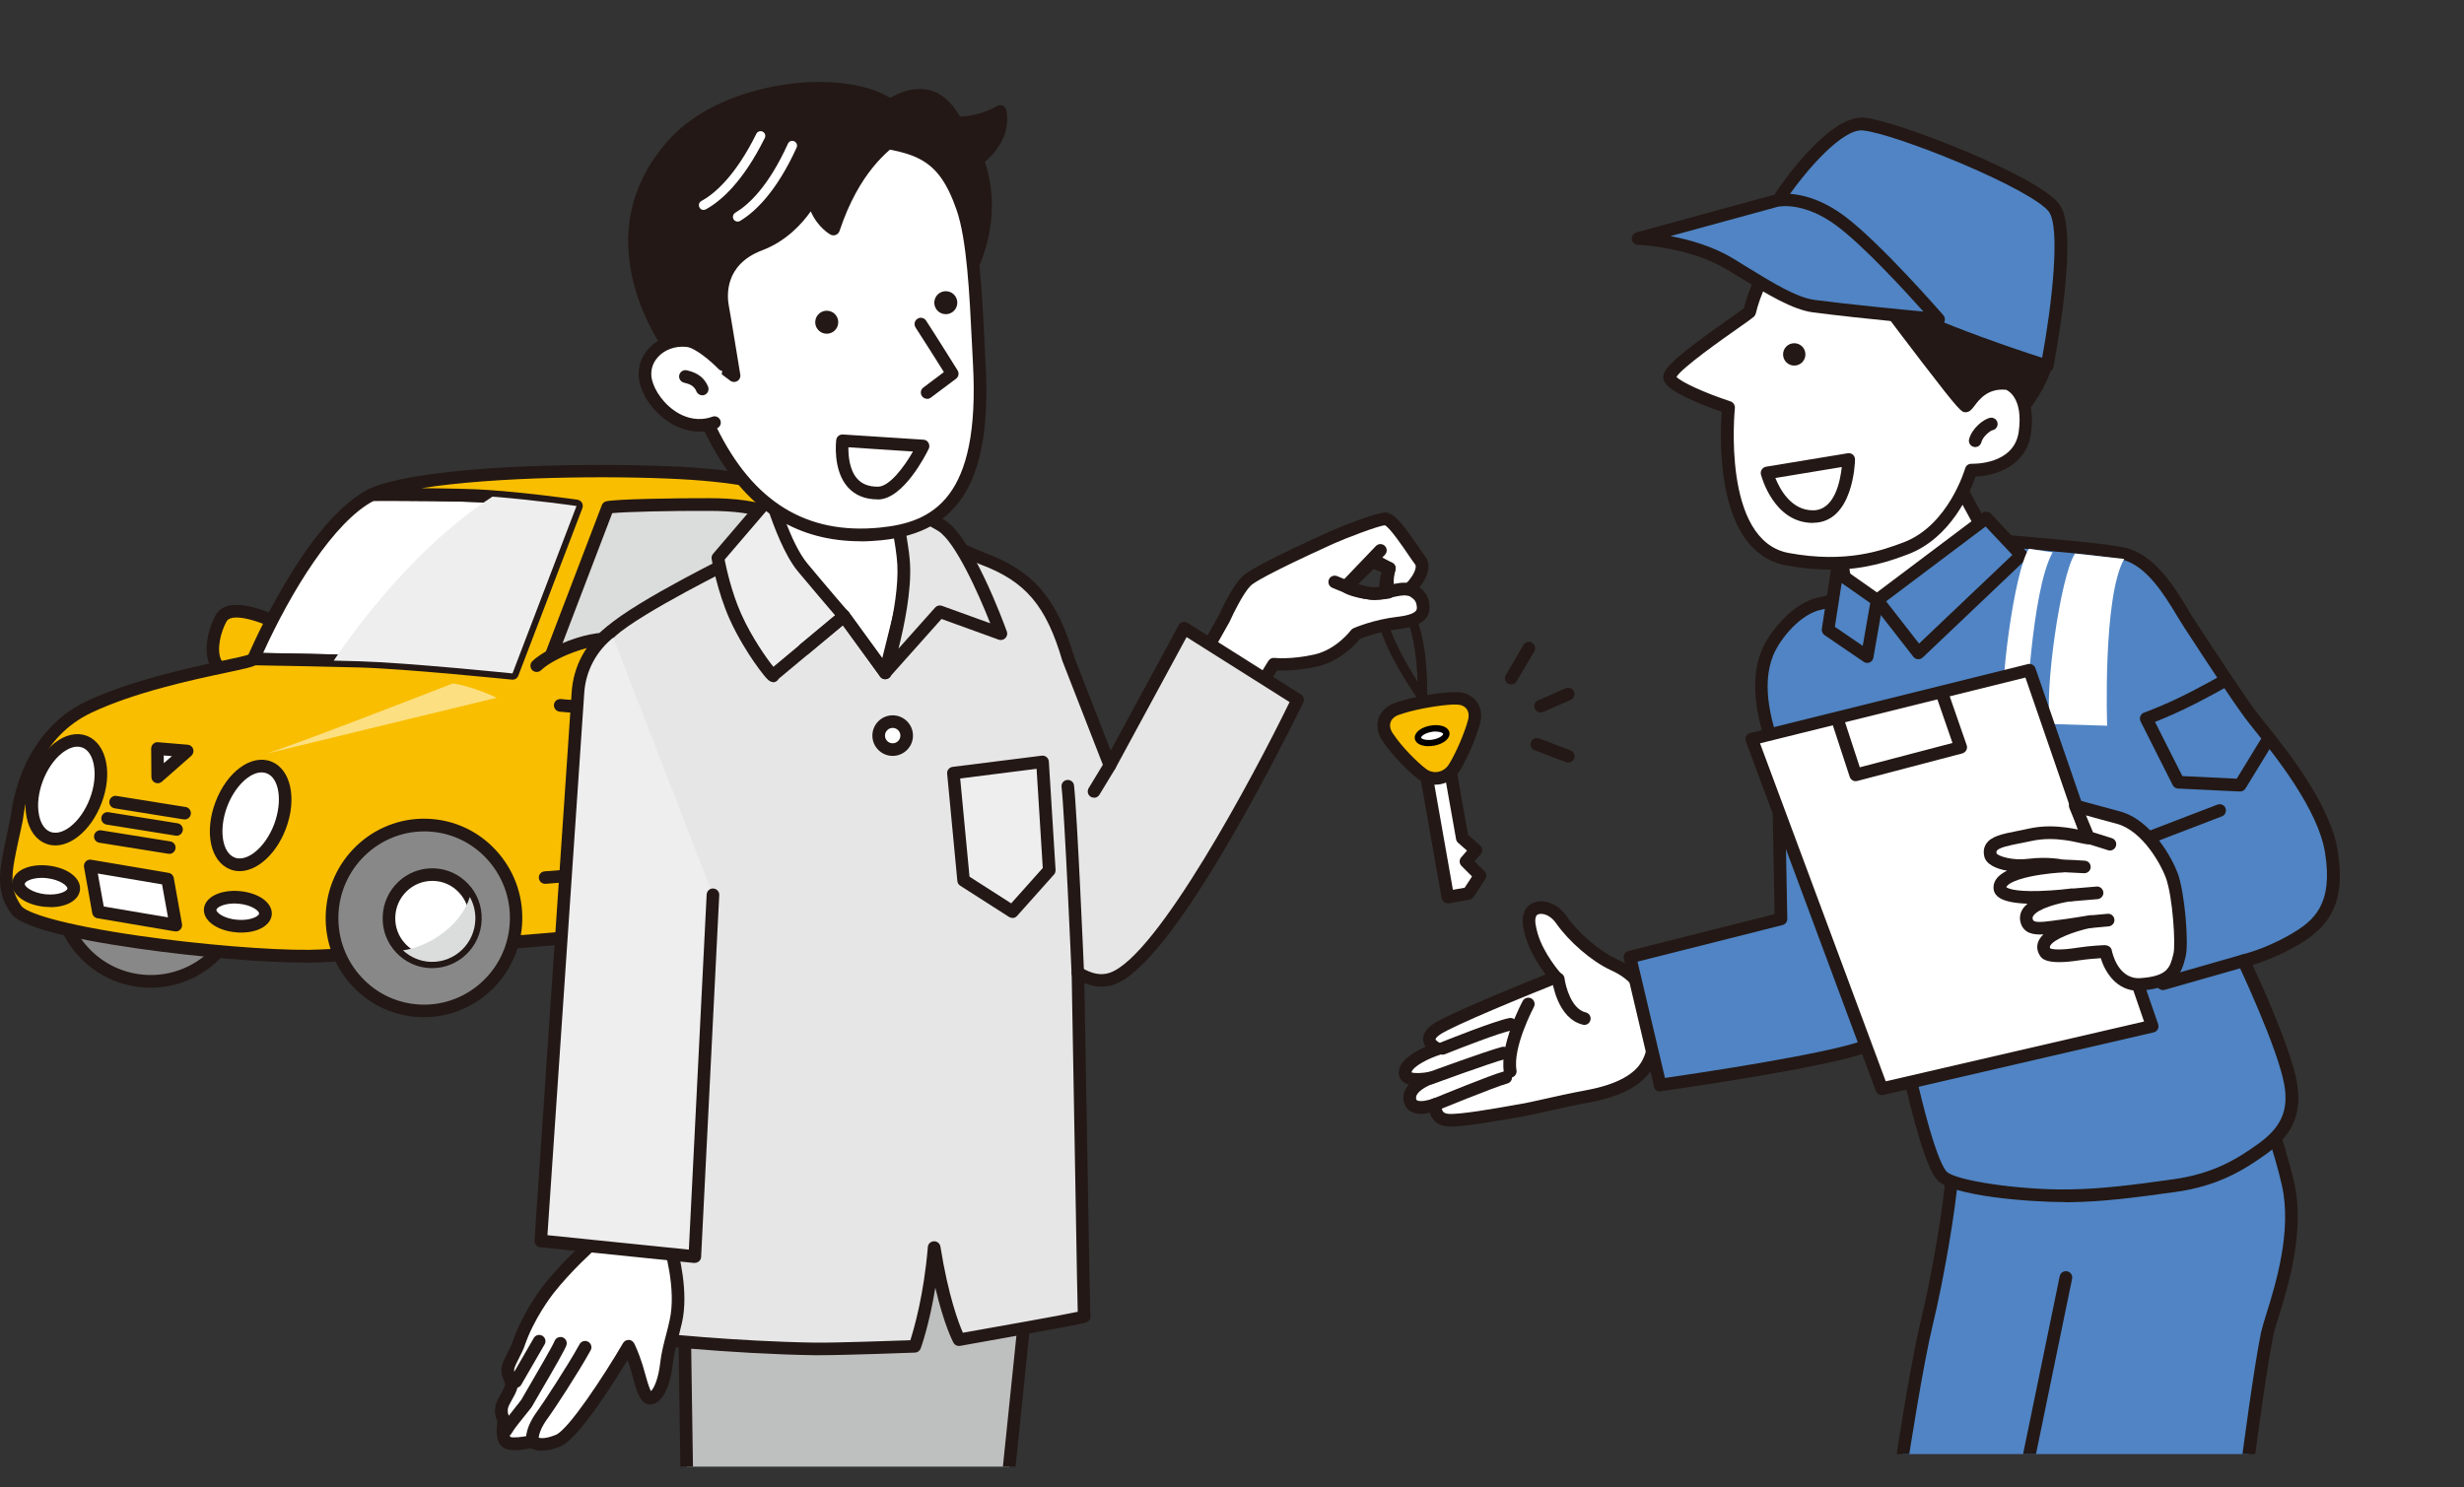 <?xml version="1.0" encoding="UTF-8"?>
<svg xmlns="http://www.w3.org/2000/svg" xmlns:xlink="http://www.w3.org/1999/xlink" viewBox="0 0 227.03 137.05">
  <rect x="0" y="0" width="227.03" height="137.05" fill="#333333" stroke="none"/>
  <defs>
    <style>
      .cls-1 {
        fill: #eeeeef;
      }

      .cls-2 {
        fill: #5084c4;
      }

      .cls-3 {
        fill: #231815;
      }

      .cls-4, .cls-5 {
        fill: #fff;
      }

      .cls-5 {
        opacity: .5;
      }

      .cls-6 {
        fill: #bebfbf;
      }

      .cls-7 {
        fill: none;
      }

      .cls-8 {
        clip-path: url(#clippath-1);
      }

      .cls-9 {
        isolation: isolate;
      }

      .cls-10, .cls-11 {
        fill: #dbdcdc;
      }

      .cls-11, .cls-12 {
        mix-blend-mode: multiply;
      }

      .cls-13 {
        fill: #888;
      }

      .cls-14 {
        fill: #e6e6e6;
      }

      .cls-15 {
        fill: #040000;
      }

      .cls-16 {
        fill: #f9be00;
      }

      .cls-17 {
        clip-path: url(#clippath);
      }
    </style>
    <clipPath id="clippath">
      <rect class="cls-7" x="33.18" width="119.33" height="135.16"/>
    </clipPath>
    <clipPath id="clippath-1">
      <rect class="cls-7" x="123.16" y="6.18" width="103.88" height="127.82"/>
    </clipPath>
  </defs>
  <g class="cls-9">
    <g id="_レイヤー_2" data-name="レイヤー_2">
      <g id="_レイヤー_1-2" data-name="レイヤー_1">
        <g>
          <g>
            <g>
              <ellipse class="cls-13" cx="13.89" cy="81.87" rx="8.56" ry="8.48" transform="translate(-68.34 93.45) rotate(-88.39)"/>
              <path class="cls-3" d="M13.89,91.02c-.09,0-.17,0-.26,0-2.42-.07-4.67-1.08-6.33-2.86-1.66-1.77-2.54-4.1-2.47-6.54.07-2.44,1.07-4.71,2.83-6.39,1.76-1.68,4.06-2.57,6.48-2.5,2.42.07,4.67,1.08,6.33,2.86,1.66,1.77,2.54,4.1,2.47,6.54-.14,4.95-4.18,8.89-9.06,8.89ZM13.89,73.89c-2.03,0-3.94.77-5.42,2.18-1.53,1.47-2.41,3.45-2.47,5.58-.06,2.13.71,4.16,2.16,5.71,1.45,1.55,3.41,2.43,5.52,2.49,4.35.12,8-3.36,8.12-7.76.06-2.13-.71-4.16-2.16-5.71-1.45-1.55-3.41-2.43-5.52-2.49-.08,0-.15,0-.23,0Z"/>
            </g>
            <g>
              <path class="cls-16" d="M25.63,57.41c-.25-.07-4.3-2.08-5.23-.46-.93,1.62-1.33,4.57.56,4.94,1.88.37,3.6.1,3.6.1"/>
              <path class="cls-3" d="M23.07,62.67c-.64,0-1.42-.05-2.23-.21-.7-.14-1.23-.56-1.53-1.21-.59-1.3-.14-3.33.58-4.59,1.08-1.87,4.57-.37,5.72.12.09.04.15.07.19.08.3.09.47.41.38.71-.09.31-.41.49-.72.4-.07-.02-.14-.05-.31-.12-3.43-1.47-4.12-.84-4.26-.61-.57,1-.94,2.63-.53,3.53.14.31.36.49.69.55,1.76.35,3.38.1,3.4.1.32-.05.61.17.66.48.05.32-.17.61-.48.66-.04,0-.67.1-1.57.1ZM25.79,56.86s0,0,.01,0c0,0,0,0-.01,0Z"/>
            </g>
            <g>
              <path class="cls-4" d="M47.22,62.06l5.9-15.43s-4.37-.63-8.22-.89c-2.37-.16-7.73-.18-10.6-.17-5.11,2.54-9.77,12.48-10.95,15.17,2.46.04,6.68.11,9.76.2,4.45.13,14.11,1.12,14.11,1.12Z"/>
              <path class="cls-3" d="M47.22,62.64s-.04,0-.06,0c-.1,0-9.69-1-14.07-1.12-2.96-.08-6.98-.15-9.76-.2-.19,0-.37-.1-.48-.27s-.12-.37-.04-.55c1.31-2.97,5.98-12.85,11.23-15.46.08-.04.17-.06.26-.06,2.96,0,8.27,0,10.65.17,3.82.26,8.21.89,8.26.9.17.03.33.13.42.28s.1.34.04.5l-5.9,15.43c-.09.23-.3.37-.54.37ZM24.23,60.17c2.7.05,6.23.11,8.89.19,3.87.11,11.76.88,13.71,1.08l5.48-14.33c-1.4-.19-4.59-.59-7.45-.79-2.3-.16-7.46-.17-10.42-.17-3.68,1.92-7.61,8.34-10.2,14.03Z"/>
            </g>
            <g>
              <path class="cls-16" d="M91.32,69.21c-1.32-3.79-5.73-8.4-5.73-8.4,0,0-3.42-7.55-5.85-10.96-2.11-2.97-6.09-5.67-16.97-6.26-6.66-.36-21.21-.31-27.51,1.59-.32.1-.64.23-.96.39,2.87,0,8.24,0,10.6.17,3.84.27,8.22.89,8.22.89l-5.9,15.43s-9.67-1-14.11-1.12c-3.08-.09-7.31-.16-9.76-.2-.19.43-9.13,1.56-15.17,4.43-6.05,2.86-6.56,9.95-6.64,10.33-.88,4.33-1.59,6.11-.04,8.33,1.55,2.22,19.71,4.37,27,4.3,7.3-.08,60.55-4.79,61.79-5.49,4.62-2.62,2-10.65,1.04-13.42Z"/>
              <path class="cls-3" d="M28.08,88.71c-3.77,0-9.84-.51-15.33-1.29-6.98-1-10.93-2.09-11.74-3.25-1.48-2.12-1.09-3.89-.4-7.11.11-.52.23-1.07.35-1.67,0-.02,0-.06.02-.12.64-4.96,3.17-8.83,6.94-10.62,4.1-1.94,9.44-3.08,12.63-3.77,1.04-.22,2.12-.45,2.4-.57.11-.09.24-.15.39-.14,2.78.05,6.81.12,9.77.2,3.87.11,11.76.88,13.71,1.08l5.48-14.33c-1.4-.19-4.59-.59-7.45-.79-2.34-.16-7.62-.18-10.56-.17h0c-.27,0-.5-.19-.57-.45-.06-.26.07-.53.31-.65.36-.18.71-.32,1.05-.42,6.61-2,21.53-1.95,27.71-1.62,11.79.64,15.5,3.81,17.41,6.5,2.32,3.26,5.45,10.07,5.86,10.97.59.63,4.52,4.89,5.79,8.54h0c.6,1.72,1.41,4.3,1.6,6.92.26,3.54-.72,5.96-2.91,7.2-.19.11-.55.31-9.38,1.21-5.09.52-12.01,1.18-19.48,1.84-13.78,1.22-29.39,2.47-33.21,2.52-.14,0-.28,0-.42,0ZM23.53,61.32c-.35.17-1.08.33-2.73.68-3.14.67-8.41,1.8-12.38,3.68-4.67,2.21-5.94,7.04-6.29,9.72-.01.1-.02.17-.03.2-.12.61-.25,1.18-.36,1.68-.67,3.09-.97,4.5.22,6.2.43.62,3.56,1.71,10.95,2.77,5.55.79,11.95,1.32,15.57,1.28,7.13-.08,59.22-4.68,61.54-5.43,1.97-1.14,3.68-4.27.75-12.71h0c-1.26-3.63-5.56-8.15-5.6-8.19-.05-.05-.08-.1-.11-.16-.03-.07-3.42-7.54-5.79-10.87-1.76-2.48-5.23-5.4-16.53-6.01-6.34-.34-17.14-.25-23.91.83,2.34.02,4.73.06,6.11.16,3.82.26,8.21.89,8.26.9.17.03.33.13.42.28s.1.34.04.5l-5.9,15.43c-.09.25-.34.4-.6.37-.1,0-9.69-1-14.07-1.12-2.89-.08-6.8-.15-9.57-.2ZM90,82.12s0,0,0,0c0,0,0,0,0,0ZM22.81,60.5s0,0,0,0c0,0,0,0,0,0Z"/>
            </g>
            <g>
              <ellipse class="cls-13" cx="39.07" cy="84.6" rx="8.56" ry="8.48" transform="translate(-46.59 121.28) rotate(-88.39)"/>
              <path class="cls-3" d="M39.07,93.74c-.09,0-.17,0-.26,0-2.42-.07-4.67-1.08-6.33-2.86-1.66-1.77-2.54-4.1-2.47-6.54.14-5.04,4.31-9.03,9.31-8.89,2.42.07,4.67,1.08,6.33,2.86,1.66,1.77,2.54,4.1,2.47,6.54-.14,4.95-4.18,8.89-9.06,8.89ZM39.08,76.62c-4.25,0-7.78,3.44-7.9,7.76-.06,2.13.71,4.16,2.16,5.71,1.45,1.55,3.41,2.43,5.52,2.49,4.35.12,8-3.36,8.12-7.76l.58.02-.58-.02c.06-2.13-.71-4.16-2.16-5.71-1.45-1.55-3.41-2.43-5.52-2.49-.07,0-.15,0-.22,0Z"/>
            </g>
            <g>
              <ellipse class="cls-13" cx="81.16" cy="82.28" rx="7.92" ry="7.42" transform="translate(-3.36 161.1) rotate(-88.39)"/>
              <path class="cls-3" d="M81.14,90.78c-.07,0-.14,0-.22,0-4.41-.12-7.89-4.04-7.75-8.72.13-4.68,3.82-8.39,8.23-8.27,2.14.06,4.13,1.01,5.6,2.66,1.46,1.64,2.22,3.8,2.16,6.06-.06,2.26-.95,4.37-2.5,5.93-1.5,1.52-3.46,2.35-5.52,2.35ZM81.19,74.94c-3.69,0-6.75,3.16-6.86,7.14-.11,4.04,2.86,7.42,6.63,7.53,1.81.05,3.55-.66,4.88-2,1.34-1.35,2.11-3.18,2.16-5.14h0c.06-1.97-.61-3.83-1.87-5.26-1.25-1.41-2.94-2.22-4.76-2.27-.06,0-.12,0-.18,0Z"/>
            </g>
            <g>
              <ellipse class="cls-4" cx="23.09" cy="75.15" rx="4.73" ry="2.89" transform="translate(-55.37 70.28) rotate(-69.36)"/>
              <path class="cls-3" d="M22.08,80.28c-.3,0-.58-.05-.86-.16-1.82-.69-2.42-3.41-1.37-6.2,1.05-2.79,3.3-4.44,5.12-3.75,1.82.69,2.42,3.41,1.37,6.2h0c-.48,1.28-1.25,2.38-2.16,3.09-.69.54-1.42.82-2.1.82ZM24.1,71.18c-1.11,0-2.47,1.31-3.17,3.15-.79,2.11-.47,4.26.7,4.7.71.27,1.46-.19,1.84-.49.74-.58,1.38-1.5,1.79-2.58h0c.79-2.11.48-4.26-.7-4.7-.15-.05-.3-.08-.46-.08Z"/>
            </g>
            <g>
              <ellipse class="cls-4" cx="6.11" cy="72.78" rx="4.73" ry="2.89" transform="translate(-64.15 52.85) rotate(-69.36)"/>
              <path class="cls-3" d="M5.1,77.91c-.3,0-.58-.05-.86-.16-.92-.35-1.55-1.22-1.79-2.45-.22-1.13-.07-2.46.42-3.74.48-1.28,1.25-2.38,2.16-3.09.99-.77,2.04-1.01,2.96-.66.92.35,1.55,1.22,1.79,2.45.22,1.13.07,2.46-.42,3.74-.48,1.28-1.25,2.38-2.16,3.09-.69.54-1.42.82-2.1.82ZM7.13,68.81c-.56,0-1.09.34-1.39.57-.74.58-1.38,1.5-1.79,2.58-.41,1.09-.54,2.19-.36,3.12.09.48.35,1.32,1.06,1.58.71.27,1.46-.19,1.84-.49.74-.58,1.38-1.5,1.79-2.58.41-1.08.54-2.19.36-3.12-.09-.48-.35-1.32-1.06-1.58-.15-.06-.3-.08-.45-.08Z"/>
            </g>
            <path class="cls-3" d="M17.01,75.51s-.06,0-.09,0l-6.36-1.02c-.32-.05-.53-.35-.48-.66.05-.32.35-.53.66-.48l6.36,1.02c.32.05.53.35.48.66-.05.29-.29.49-.57.49Z"/>
            <path class="cls-3" d="M16.27,77.01s-.06,0-.09,0l-6.36-1.02c-.32-.05-.53-.35-.48-.66.05-.32.35-.53.66-.48l6.36,1.02c.32.05.53.35.48.66-.05.29-.29.49-.57.49Z"/>
            <path class="cls-3" d="M15.6,78.68s-.06,0-.09,0l-6.36-1.02c-.32-.05-.53-.35-.48-.66.05-.32.35-.53.66-.48l6.36,1.02c.32.05.53.35.48.66-.05.29-.29.49-.57.49Z"/>
            <g>
              <polygon class="cls-4" points="14.53 71.6 14.51 68.97 17.25 69.21 14.53 71.6"/>
              <path class="cls-3" d="M14.53,72.18c-.08,0-.16-.02-.24-.05-.21-.09-.34-.3-.34-.53l-.02-2.62c0-.16.07-.32.19-.43.12-.11.28-.17.44-.15l2.74.23c.23.02.43.18.5.4s0,.46-.17.62l-2.72,2.39c-.11.09-.24.14-.38.14ZM15.09,69.61v.72s.75-.65.75-.65l-.75-.06Z"/>
            </g>
            <g>
              <path class="cls-4" d="M24.46,84.25c-.06.73-1.26,1.22-2.66,1.1-1.41-.12-2.49-.81-2.43-1.54.06-.73,1.26-1.22,2.66-1.1,1.41.12,2.49.81,2.43,1.54Z"/>
              <path class="cls-3" d="M22.24,85.94c-.16,0-.32,0-.49-.02-1.78-.16-3.05-1.09-2.96-2.17.1-1.08,1.51-1.78,3.29-1.63,1.78.16,3.05,1.09,2.96,2.17h0c-.09.98-1.26,1.65-2.8,1.65ZM21.6,83.26c-.99,0-1.64.36-1.66.59-.02.25.7.81,1.9.91,1.2.11,2.01-.31,2.03-.57.02-.25-.7-.81-1.9-.91-.13-.01-.25-.02-.37-.02ZM24.46,84.25h0,0Z"/>
            </g>
            <g>
              <path class="cls-4" d="M6.79,81.94c-.08.73-1.28,1.19-2.69,1.04-1.4-.15-2.48-.87-2.4-1.6s1.28-1.19,2.69-1.04c1.4.15,2.48.87,2.4,1.6Z"/>
              <path class="cls-3" d="M4.65,83.59c-.2,0-.4-.01-.61-.03-1.78-.2-3.03-1.16-2.91-2.24.12-1.08,1.55-1.75,3.33-1.55,1.78.2,3.03,1.16,2.91,2.24h0c-.11.95-1.23,1.59-2.72,1.59ZM3.86,80.9c-.94,0-1.56.33-1.58.55-.03.25.68.82,1.88.96,1.2.13,2.02-.27,2.05-.52h0c.03-.25-.68-.82-1.88-.96-.16-.02-.32-.03-.46-.03ZM6.79,81.94h0,0Z"/>
            </g>
            <g>
              <polygon class="cls-4" points="16.2 85.25 9.06 84.04 8.3 79.79 15.43 81 16.2 85.25"/>
              <path class="cls-3" d="M16.2,85.83s-.06,0-.1,0l-7.13-1.21c-.24-.04-.43-.23-.47-.47l-.76-4.25c-.03-.19.03-.38.16-.51s.32-.2.51-.16l7.13,1.21c.24.04.43.23.47.47l.76,4.25c.03.19-.03.38-.16.51-.11.11-.26.17-.41.17ZM9.56,83.54l5.92,1-.55-3.04-5.92-1,.55,3.04Z"/>
            </g>
            <g>
              <path class="cls-10" d="M55.99,46.78l-5.66,14.81s12.19-.55,17.96-.82c6.26-.3,9.93-.73,9.93-.73,0,0-2.63-8.36-4.19-10.54-1.54-2.15-4.32-2.97-8.6-2.99-3.79-.02-8.88.1-9.45.27Z"/>
              <path class="cls-3" d="M50.33,62.16c-.19,0-.36-.09-.47-.24-.11-.16-.14-.36-.07-.55l5.66-14.81c.06-.17.2-.3.37-.35.76-.23,6.74-.31,9.62-.3,4.69.02,7.48,1.02,9.07,3.23,1.6,2.23,4.16,10.36,4.27,10.7.05.16.03.34-.07.49-.09.15-.25.24-.42.26-.04,0-3.77.44-9.98.73-5.7.27-17.84.82-17.96.82,0,0-.02,0-.03,0ZM56.41,47.29l-5.22,13.67c2.91-.13,12.27-.55,17.07-.78,4.61-.22,7.84-.52,9.19-.65-.66-2.02-2.65-7.97-3.89-9.7-1.35-1.88-3.85-2.73-8.13-2.75-3.68-.02-7.87.09-9.02.21Z"/>
            </g>
            <g>
              <path class="cls-16" d="M49.45,61.34c1.37-1.34,6.08-3.27,8.11-2.14,2.12,1.18,2.54,5.03-.03,5.62-2.57.59-5.91.18-5.91.18"/>
              <path class="cls-3" d="M54.19,65.72c-1.44,0-2.56-.13-2.64-.14-.32-.04-.54-.33-.51-.65.04-.32.33-.54.65-.51.03,0,3.27.39,5.71-.17.93-.21,1.22-.93,1.3-1.49.17-1.17-.46-2.52-1.42-3.05-1.69-.94-6.16.81-7.42,2.05-.23.22-.6.22-.82,0-.22-.23-.22-.6,0-.82,1.39-1.36,6.4-3.57,8.8-2.23,1.38.77,2.24,2.59,2.01,4.23-.18,1.29-.98,2.18-2.19,2.46-1.13.26-2.39.34-3.47.34Z"/>
            </g>
            <path class="cls-3" d="M50.23,81.45c-.3,0-.55-.23-.58-.53-.03-.32.21-.6.53-.62l21.49-1.7c.32-.03.6.21.62.53.03.32-.21.6-.53.62l-21.49,1.7s-.03,0-.05,0Z"/>
            <path class="cls-3" d="M81.08,60.31c-.42,0-.84-.2-1.24-.59-.42-.42-.78-1.03-1-1.72-.52-1.6-.16-3.04.82-3.36.98-.32,2.11.65,2.63,2.25.22.69.29,1.39.19,1.98-.12.72-.48,1.21-1.01,1.38-.13.04-.26.06-.39.06ZM80.05,55.74s-.02,0-.03,0c-.19.06-.41.84-.07,1.9.16.51.42.96.71,1.25.22.22.39.27.45.25.06-.02.17-.16.22-.47.07-.4.01-.92-.15-1.43-.32-1-.91-1.51-1.13-1.51Z"/>
            <g class="cls-12">
              <path class="cls-1" d="M45.37,45.77c-6.85,4.46-12.17,11.49-14.62,15.11.83.02,1.63.04,2.36.06,4.45.13,14.11,1.12,14.11,1.12l5.9-15.43s-4.03-.58-7.75-.86Z"/>
            </g>
            <g>
              <ellipse class="cls-4" cx="39.82" cy="84.62" rx="4.02" ry="3.98" transform="translate(-45.89 122.04) rotate(-88.39)"/>
              <path class="cls-3" d="M39.82,89.22s-.09,0-.13,0c-1.22-.03-2.35-.55-3.19-1.44-.84-.89-1.28-2.06-1.24-3.29.07-2.54,2.18-4.54,4.69-4.47,1.22.03,2.35.55,3.19,1.44.84.89,1.28,2.06,1.24,3.29-.07,2.49-2.1,4.47-4.56,4.47ZM39.82,81.18c-1.83,0-3.35,1.48-3.4,3.34-.03.92.3,1.79.93,2.46.62.67,1.47,1.05,2.37,1.07.03,0,.06,0,.1,0,1.83,0,3.35-1.48,3.4-3.34.03-.92-.3-1.79-.93-2.46-.62-.67-1.47-1.05-2.37-1.07-.03,0-.06,0-.1,0Z"/>
            </g>
            <g>
              <ellipse class="cls-4" cx="81.72" cy="82.29" rx="3.72" ry="3.48" transform="translate(-2.84 161.67) rotate(-88.39)"/>
              <path class="cls-3" d="M81.71,86.59s-.07,0-.11,0c-1.09-.03-2.1-.51-2.85-1.35-.74-.83-1.12-1.92-1.09-3.06.03-1.14.48-2.2,1.26-2.99.79-.8,1.83-1.22,2.92-1.19,1.09.03,2.1.51,2.85,1.35.74.83,1.12,1.92,1.09,3.06h0c-.03,1.14-.48,2.2-1.26,2.99-.76.77-1.76,1.19-2.81,1.19ZM81.73,79.16c-.74,0-1.44.3-1.98.85-.57.58-.9,1.36-.92,2.21-.02.84.26,1.64.8,2.25.53.6,1.24.94,2.01.96.77.02,1.5-.28,2.06-.85.57-.58.9-1.36.92-2.21h0c.02-.84-.26-1.64-.8-2.25-.53-.6-1.24-.94-2.01-.96-.03,0-.05,0-.08,0Z"/>
            </g>
            <path class="cls-11" d="M43.29,82.66c-.85,2.7-3.81,4.6-6.16,4.92.68.63,1.58,1.03,2.58,1.06,2.2.06,4.03-1.69,4.09-3.91.02-.75-.17-1.46-.51-2.07Z"/>
            <path class="cls-11" d="M84.85,80.68c-.93,2.28-3.34,3.91-5.45,4.4.59.56,1.36.9,2.2.93,1.92.05,3.53-1.56,3.58-3.62.02-.61-.11-1.2-.34-1.71Z"/>
            <path class="cls-5" d="M24.48,69.47l21.29-5.17s-2.35-1.12-4.07-1.31c0,0-14.88,5.8-17.22,6.48Z"/>
          </g>
          <g class="cls-17">
            <g>
              <g>
                <path class="cls-3" d="M131.08,64.73c-.14,0-.27-.07-.36-.19-.75-1.07-4.45-6.53-3.58-8.52.13-.3.43-.68,1.09-.77.53-.07,1.02.09,1.43.46,1.93,1.72,1.86,7.9,1.84,8.59,0,.19-.13.35-.31.41-.04.01-.08.02-.13.02ZM128.48,56.1s-.08,0-.13,0c-.27.04-.36.15-.41.26-.45,1.01,1.18,4.12,2.68,6.46-.08-2.21-.44-5.49-1.54-6.47-.19-.17-.39-.25-.61-.25Z"/>
                <g>
                  <g>
                    <polyline class="cls-4" points="131.3 70.75 133.4 82.67 135.31 82.33 136.38 80.69 135.08 79.38 136.01 78.33 134.75 77.23 133.55 70.44"/>
                    <path class="cls-3" d="M133.4,83.25c-.12,0-.23-.04-.33-.11-.13-.09-.21-.22-.24-.37l-2.1-11.91c-.06-.32.16-.62.47-.67.31-.06.62.16.67.47l2,11.34,1.08-.19.68-1.04-.97-.97c-.21-.22-.23-.56-.03-.79l.54-.62-.82-.72c-.1-.09-.17-.21-.19-.34l-1.2-6.78c-.06-.32.16-.62.47-.67.32-.06.62.16.67.47l1.16,6.58,1.11.97c.24.21.27.58.06.82l-.57.65.92.92c.19.19.22.5.07.73l-1.08,1.64c-.09.13-.23.23-.38.25l-1.9.34s-.07,0-.1,0Z"/>
                  </g>
                  <g>
                    <path class="cls-16" d="M133.99,70.73c-.66,1.05-1.98,1.32-2.94.6-.96-.71-2.37-2.21-3.13-3.32-.76-1.11-.27-2.37,1.09-2.79,1.36-.43,3.58-.82,4.94-.87s2.2.93,1.86,2.19c-.34,1.26-1.15,3.14-1.81,4.19Z"/>
                    <path class="cls-3" d="M132.23,72.32c-.55,0-1.08-.18-1.53-.51-1.01-.75-2.44-2.25-3.19-3.35l-.14-.2c-.45-.66-.57-1.41-.34-2.08.23-.66.8-1.18,1.55-1.42l.5-.16c1.26-.4,3.37-.76,4.69-.81h.3c.8-.04,1.5.25,1.94.8s.57,1.3.36,2.07l-.02.08c-.34,1.28-1.18,3.21-1.86,4.3h0c-.41.66-1.04,1.09-1.77,1.23-.16.03-.32.04-.48.04ZM134.19,64.93s-.05,0-.07,0h-.3c-1.22.06-3.22.41-4.38.77l-.5.16c-.41.13-.7.37-.81.69-.11.32-.04.69.21,1.04l.14.2c.68,1,2.02,2.4,2.93,3.08.32.24.72.33,1.1.26.41-.08.77-.33,1-.71.62-.99,1.41-2.82,1.73-3.99l.02-.08c.11-.41.06-.78-.15-1.04-.2-.25-.52-.38-.92-.38ZM133.99,70.73h0,0Z"/>
                  </g>
                  <g>
                    <path class="cls-4" d="M133.26,67.57c.06.35-.47.74-1.19.87-.72.13-1.35-.06-1.42-.41-.06-.35.47-.74,1.19-.87.72-.13,1.35.06,1.42.41Z"/>
                    <path class="cls-15" d="M131.62,68.77c-.21,0-.41-.03-.59-.08-.38-.11-.62-.33-.67-.61-.09-.53.52-1.05,1.43-1.21.39-.07.78-.06,1.09.03.38.11.62.33.67.61h0c.09.53-.52,1.05-1.43,1.21-.17.03-.34.04-.5.04ZM132.29,67.41c-.13,0-.26.01-.4.04-.66.12-.97.43-.95.53,0,.03.08.11.26.16.22.06.52.07.82.02.66-.12.97-.43.95-.53,0-.03-.08-.11-.26-.16-.12-.04-.27-.05-.43-.05Z"/>
                  </g>
                </g>
              </g>
              <g>
                <path class="cls-4" d="M112.82,56.97s1.14-2.52,2.02-3.41,6.94-3.6,7.76-3.98c.82-.38,4.29-1.77,5.05-1.77s2.59,3.03,3.22,3.85-.69,2.4-.95,2.52c-.25.13.88.32,1.14,1.26.25.95,0,1.7-2.21,1.96-2.21.25-3.91,1.01-3.91,1.01,0,0-1.45,1.96-3.72,2.46-2.27.51-3.85.32-3.85.32l-1.83,2.97s-5.3-2.65-5.18-2.84c.13-.19,2.46-4.36,2.46-4.36ZM126.37,54.69c.79.06,1.55-.09,1.55-.09-.6-.28.09-2.21.09-2.21l-1.61-.63-2.34,2.34c.38.25,1.51.54,2.3.6Z"/>
                <path class="cls-3" d="M115.53,64.75c-.09,0-.18-.02-.26-.06-5.34-2.67-5.4-2.9-5.48-3.2-.04-.16-.01-.35.08-.48.11-.18,1.51-2.66,2.43-4.3.16-.36,1.22-2.65,2.13-3.56.6-.6,3.01-1.85,7.59-3.94.15-.07.27-.12.34-.16.56-.26,4.33-1.82,5.29-1.82.76,0,1.56.99,3.08,3.22.25.36.46.67.6.85.19.25.39.68.24,1.33-.12.54-.45,1.09-.78,1.5.32.23.68.6.83,1.16.17.65.12,1.18-.17,1.6-.4.59-1.2.93-2.53,1.08-1.75.2-3.19.74-3.62.91-.39.48-1.83,2.08-3.96,2.55-1.71.38-3.05.38-3.67.35l-1.65,2.67c-.11.18-.3.28-.49.28ZM111.12,61.18c.73.44,2.49,1.37,4.2,2.23l1.55-2.51c.12-.19.34-.3.56-.27.01,0,1.52.17,3.66-.31,2.04-.45,3.37-2.22,3.38-2.24.06-.08.14-.14.23-.18.07-.03,1.81-.8,4.08-1.06,1.23-.14,1.6-.42,1.7-.58.06-.08.12-.24.01-.65-.1-.37-.44-.56-.69-.71-.2-.12-.51-.29-.5-.68,0-.22.13-.41.32-.52.18-.15.75-.86.82-1.4.02-.18-.03-.25-.04-.27-.16-.21-.38-.53-.64-.91-.51-.75-1.7-2.5-2.16-2.71-.66.05-3.78,1.26-4.77,1.71-.07.03-.19.09-.35.16-5.67,2.59-6.98,3.43-7.25,3.7-.66.66-1.6,2.56-1.9,3.24,0,.02-.01.03-.02.05-.44.78-1.66,2.95-2.21,3.92ZM110.86,61.63s-.01.02-.01.02c0,0,0-.01.01-.02ZM112.82,56.97h0,0ZM130.19,54.71s0,0,0,0c0,0,0,0,0,0ZM129.67,53.68s-.01,0-.02.01c0,0,.01,0,.02-.01ZM126.76,55.29c-.14,0-.29,0-.43-.02-.73-.06-2.04-.33-2.58-.7-.14-.1-.24-.25-.26-.43-.02-.17.04-.34.17-.47l2.34-2.34c.16-.16.41-.21.62-.13l1.61.63c.29.11.44.44.33.74-.21.59-.35,1.3-.3,1.54.17.12.26.33.23.54-.03.25-.21.45-.46.5-.03,0-.59.12-1.28.12ZM125.11,53.88c.4.11.89.21,1.31.24h0c.24.02.47.02.68,0-.03-.44.07-.94.2-1.39l-.75-.29-1.44,1.44Z"/>
              </g>
              <path class="cls-3" d="M126.58,55.28c-1.29,0-3.58-1.01-3.84-1.12-.29-.13-.42-.47-.29-.77.13-.29.47-.42.77-.29.64.28,2.48,1.02,3.36,1.02.49,0,.98-.11,1.47-.22.65-.15,1.26-.28,1.83-.15.31.07.51.38.44.7-.07.31-.39.51-.7.44-.32-.07-.8.04-1.32.15-.52.12-1.1.25-1.72.25Z"/>
              <path class="cls-3" d="M124.32,54.3c-.14,0-.29-.05-.4-.16-.23-.22-.24-.59-.02-.82l2.87-3c.22-.23.59-.24.82-.02.23.22.24.59.02.82l-2.87,3c-.11.12-.27.18-.42.18Z"/>
              <path class="cls-3" d="M127.84,54.4c-.29,0-.54-.22-.58-.52-.04-.39.02-.85.08-1.19l-1-.55c-.28-.15-.39-.51-.23-.79.15-.28.51-.39.79-.23l1.39.76c.24.13.35.4.28.66-.08.29-.19.88-.15,1.21.04.32-.19.61-.51.64-.02,0-.04,0-.06,0Z"/>
              <g>
                <path class="cls-3" d="M141.95,65.66c-.22,0-.44-.13-.53-.35-.13-.29,0-.64.3-.77l2.53-1.11c.29-.13.64,0,.77.3.13.29,0,.64-.3.77l-2.53,1.11c-.08.03-.16.05-.23.05Z"/>
                <path class="cls-3" d="M139.24,63.08c-.1,0-.2-.03-.29-.08-.28-.16-.37-.52-.21-.79l1.63-2.77c.16-.28.52-.37.79-.21.28.16.37.52.21.79l-1.63,2.77c-.11.18-.3.29-.5.29Z"/>
                <path class="cls-3" d="M144.51,70.28c-.07,0-.14-.01-.21-.04l-2.9-1.1c-.3-.11-.45-.45-.34-.75.11-.3.45-.45.75-.34l2.9,1.1c.3.11.45.45.34.75-.09.23-.31.37-.54.37Z"/>
              </g>
              <g>
                <polygon class="cls-6" points="95.71 108.78 92.86 136.47 63.29 136.47 62.86 107.95 95.71 108.78"/>
                <path class="cls-3" d="M92.86,137.05h-29.57c-.32,0-.58-.25-.58-.57l-.43-28.52c0-.16.06-.31.17-.42.11-.11.27-.17.42-.17l32.85.83c.16,0,.31.08.42.2s.16.28.14.44l-2.85,27.69c-.03.3-.28.52-.58.52ZM63.86,135.89h28.47l2.74-26.54-31.62-.8.41,27.34Z"/>
              </g>
              <g>
                <path class="cls-14" d="M109.1,57.89l-6.85,12.65-3.82-9.8c-1.48-5.07-3.37-7.57-7.91-9.26-.54-.2-3.41-1.59-4.59-1.63-.35,1.9-6.12,7.88-6.12,7.88,0,0-5.11-3.92-8.92-6.84-.91.12-1.77.24-2.53.35,0,0-9.28,4.51-12.07,6.97-2.78,2.46-2.18,4.59-2.57,8.51-.42,4.24,4.07,56.33,4.07,56.33.7.23,9.54,1.14,17.23,1.26,2.24.03,9.28-.24,9.28-.24,0,0,1.31-3.57,1.77-9.11.96,6.03,2.31,8.5,2.31,8.5,0,0,11.75-2.06,11.52-2.14-.05-.02-.29-15.8-.58-31.67,1.05.65,2.12.9,3.14.54,5.68-1.99,17.11-25.7,17.11-25.7l-10.45-6.6Z"/>
                <path class="cls-3" d="M75.46,124.89c-.17,0-.32,0-.45,0-7.61-.12-16.62-1.03-17.4-1.29-.22-.07-.38-.27-.4-.5-.18-2.13-4.49-52.19-4.07-56.44.08-.82.12-1.54.15-2.24.14-2.64.23-4.54,2.61-6.65,2.81-2.49,11.82-6.87,12.2-7.06.05-.03.11-.04.17-.05.78-.11,1.63-.23,2.54-.35.15-.02.31.02.43.12l8.51,6.53c2.19-2.31,5.39-6.02,5.61-7.21.05-.28.3-.49.59-.48.95.04,2.65.75,4.16,1.41.27.12.5.22.61.26,4.5,1.67,6.67,4.19,8.26,9.62l3.36,8.61,6.26-11.55c.08-.14.21-.24.36-.29.16-.04.32-.02.46.07l10.45,6.6c.25.16.34.48.21.74-.03.06-2.91,6.02-6.44,12.14-4.8,8.32-8.5,12.98-10.99,13.85-.86.3-1.78.26-2.74-.13.11,6.09.22,12.21.3,17.18.12,7.12.22,12.79.25,13.42.01.05.01.1.01.16-.03.46-.38.53-.96.65-.3.06-.75.15-1.32.26-.96.18-2.29.43-3.97.73-2.85.51-5.73,1.02-5.76,1.03-.25.04-.49-.07-.61-.29-.04-.08-.86-1.6-1.67-5.07-.56,3.41-1.31,5.49-1.35,5.6-.08.22-.29.37-.52.38-.27.01-6.28.24-8.85.24ZM58.33,122.57c1.84.29,9.68,1.05,16.7,1.16,1.89.03,7.32-.17,8.85-.22.33-1.04,1.25-4.2,1.61-8.59.02-.29.26-.52.56-.53.3-.01.55.2.6.49.73,4.56,1.68,7.06,2.07,7.94,3.69-.65,9.06-1.61,10.58-1.93,0-.15,0-.33-.01-.55-.02-.65-.03-1.6-.06-2.8-.04-2.39-.1-5.77-.17-9.72-.09-5.23-.2-11.74-.32-18.15,0-.21.11-.41.29-.51.18-.11.41-.1.59,0,.99.6,1.85.76,2.65.48,4.37-1.53,13.21-18.08,16.55-24.94l-9.49-5.99-6.56,12.1c-.11.2-.32.32-.55.3-.23-.01-.42-.16-.5-.37l-3.82-9.8s-.01-.03-.02-.05c-1.49-5.09-3.4-7.33-7.56-8.88-.13-.05-.36-.15-.67-.28-.81-.36-2.38-1.04-3.32-1.25-1,2.32-5.54,7.07-6.1,7.65-.21.21-.54.24-.77.06l-8.73-6.7c-.78.1-1.51.2-2.19.3-.91.45-9.3,4.58-11.86,6.84-2.01,1.78-2.09,3.31-2.22,5.84-.03.68-.07,1.45-.16,2.3-.39,3.94,3.6,50.77,4.03,55.79ZM100.08,120.77c.06.02.11.05.16.09-.05-.04-.1-.06-.16-.09ZM100.07,120.77s0,0,0,0c0,0,0,0,0,0Z"/>
              </g>
              <g>
                <circle class="cls-4" cx="82.25" cy="67.79" r="1.29" transform="translate(-2.68 132.19) rotate(-76.67)"/>
                <path class="cls-3" d="M82.25,69.66c-1.03,0-1.87-.84-1.87-1.87s.84-1.87,1.87-1.87,1.87.84,1.87,1.87-.84,1.87-1.87,1.87ZM82.25,67.08c-.39,0-.71.32-.71.71s.32.71.71.71.71-.32.71-.71-.32-.71-.71-.71Z"/>
              </g>
              <g>
                <path class="cls-4" d="M83.91,43.89s-1.12,8.62-.27,9.77l-2.07,8.36-3.81-5.23s-7.49-6.11-7.63-6.11c-.21,0,2.14-7.21,2.14-7.21"/>
                <path class="cls-3" d="M81.57,62.59c-.18,0-.36-.09-.47-.24l-3.76-5.17c-2.68-2.19-6.98-5.67-7.46-6-.09-.04-.16-.1-.22-.18-.21-.29-.26-.36.94-4.19.55-1.76,1.12-3.52,1.13-3.54.1-.3.43-.47.73-.37.3.1.47.43.37.73-.77,2.35-1.83,5.73-2.08,6.75.5.36,1.48,1.15,3.61,2.88,1.87,1.51,3.74,3.04,3.76,3.06.04.03.07.07.1.11l3.07,4.23,1.72-6.92c-.21-.47-.43-1.67-.15-5.44.17-2.29.46-4.46.46-4.49.04-.32.33-.54.65-.5.32.04.54.33.5.65-.52,3.99-.81,8.7-.38,9.34.1.14.14.32.1.49l-2.07,8.36c-.05.22-.23.39-.45.43-.04,0-.07.01-.11.01ZM70.14,51.25h0,0ZM70.14,51.25h0,0ZM70.14,51.25h0,0ZM70,51.23s.09.02.14.02c-.05,0-.09,0-.14-.02Z"/>
              </g>
              <g>
                <path class="cls-14" d="M82.39,46.72s.78,3.33.88,5.3c.2,3.94-1.7,9.99-1.7,9.99l5.03-5.64,5.64,2.04s-3.09-8.53-5.51-9.99c-2.41-1.46-4.35-1.7-4.35-1.7Z"/>
                <path class="cls-3" d="M81.57,62.59c-.1,0-.2-.02-.29-.08-.24-.14-.35-.42-.27-.68.02-.06,1.87-6,1.67-9.79-.1-1.89-.86-5.17-.87-5.2-.04-.18,0-.38.13-.52.13-.14.31-.21.5-.19.08.01,2.09.27,4.58,1.78,2.52,1.52,5.43,9.4,5.75,10.29.08.21.02.45-.14.61-.16.16-.4.21-.61.14l-5.27-1.91-4.77,5.35c-.11.13-.27.19-.43.19ZM83.15,47.48c.24,1.14.63,3.13.7,4.51.13,2.45-.52,5.62-1.06,7.78l3.37-3.78c.16-.18.41-.24.63-.16l4.45,1.61c-1.1-2.79-3.24-7.56-4.81-8.52-1.35-.82-2.54-1.23-3.29-1.44Z"/>
              </g>
              <g>
                <path class="cls-1" d="M71,45.74s1.31,4.56,2.96,6.55c1.87,2.24,3.81,4.49,3.81,4.49l-6.53,5.44c.19.51-2.09-2.31-3.47-5.37-1.15-2.57-1.63-5.44-1.63-5.44l4.85-5.67Z"/>
                <path class="cls-3" d="M71.24,62.86c-.33,0-.59-.31-.86-.64-.27-.33-.59-.77-.92-1.24-.51-.74-1.47-2.23-2.22-3.89-1.17-2.61-1.65-5.46-1.67-5.58-.03-.17.02-.34.13-.47l4.85-5.67c.14-.16.35-.24.56-.19.21.05.38.2.43.41.01.04,1.29,4.47,2.85,6.34,1.84,2.21,3.78,4.46,3.8,4.48.1.12.15.27.14.43-.01.16-.09.3-.21.4l-6.37,5.31c-.07.13-.18.23-.3.28-.08.03-.16.05-.23.05ZM70.7,62.42s0,0,0,0c0,0,0,0,0,0ZM66.77,51.58c.15.76.63,3.01,1.54,5.03.95,2.12,2.32,4.06,2.95,4.84l5.69-4.74c-.66-.77-2.07-2.42-3.43-4.05-1.24-1.49-2.26-4.25-2.76-5.75l-3.99,4.66Z"/>
              </g>
              <g>
                <line class="cls-14" x1="62.81" y1="94.03" x2="61.08" y2="92.33"/>
                <path class="cls-3" d="M62.81,94.61c-.15,0-.29-.06-.41-.17l-1.73-1.7c-.23-.22-.23-.59,0-.82.22-.23.59-.23.82,0l1.73,1.7c.23.22.23.59,0,.82-.11.12-.26.17-.41.17Z"/>
              </g>
              <g>
                <polygon class="cls-1" points="87.84 71.24 96.05 70.2 96.67 80.2 93.28 84.01 88.78 81.13 87.84 71.24"/>
                <path class="cls-3" d="M93.28,84.59c-.11,0-.22-.03-.31-.09l-4.5-2.88c-.15-.1-.25-.26-.26-.43l-.94-9.89c-.03-.31.19-.59.51-.63l8.21-1.03c.16-.02.32.03.44.13.12.1.2.25.21.41l.62,10c0,.15-.04.31-.15.42l-3.4,3.81c-.11.13-.27.19-.43.19ZM89.33,80.79l3.84,2.46,2.91-3.26-.57-9.14-7.04.89.86,9.05Z"/>
              </g>
              <path class="cls-3" d="M81.57,62.59c-.18,0-.36-.08-.47-.24l-3.44-4.73-3.17,2.64c-.25.21-.61.17-.82-.07-.21-.25-.17-.61.07-.82l3.64-3.03c.12-.1.28-.15.44-.13.16.02.3.1.4.23l3.81,5.23c.19.26.13.62-.13.81-.1.07-.22.11-.34.11Z"/>
              <g>
                <g>
                  <path class="cls-3" d="M88.1,11.31c2.29.07,4.06-1.05,4.06-1.05.38,2.08-.99,3.6-2.09,4.44.05.15.1.3.15.45,2.12,6.68-2.28,12.22-2.28,12.22l-6.94-16.9s4.48-4.34,7.09.83Z"/>
                  <path class="cls-3" d="M87.95,27.96s-.05,0-.08,0c-.2-.03-.38-.16-.46-.35l-6.94-16.9c-.09-.22-.04-.47.13-.64.09-.09,2.33-2.22,4.75-1.82,1.25.21,2.29,1.05,3.1,2.49,1.92-.04,3.39-.95,3.4-.96.16-.1.37-.12.54-.04.18.08.3.24.34.43.31,1.71-.39,3.38-1.98,4.74,0,.03.02.06.03.08,2.19,6.9-2.19,12.52-2.38,12.76-.11.14-.28.22-.45.22ZM81.7,10.65l6.37,15.51c1.07-1.76,3.13-6.01,1.6-10.82-.05-.15-.1-.29-.15-.43-.08-.24,0-.5.19-.65.87-.67,1.82-1.71,1.92-3.06-.79.34-2.06.76-3.56.71-.21,0-.4-.13-.5-.32-.65-1.28-1.46-2.02-2.42-2.18-1.41-.24-2.85.76-3.46,1.25Z"/>
                </g>
                <g>
                  <path class="cls-4" d="M88.67,19.13c1.14,3.26,1.3,9.63,1.56,14.4.64,11.98-3.31,15.09-9.09,15.67-6.79.68-12.05-2.22-15.65-9.59-1.78-3.66-4.2-10.45-3.58-15.07.62-4.62,7.81-13,14.81-12.08,7,.93,9.9.77,11.96,6.66Z"/>
                  <path class="cls-3" d="M79.29,49.88c-2.79,0-5.3-.65-7.47-1.95-2.73-1.63-5.04-4.34-6.85-8.06-1.66-3.4-4.29-10.48-3.64-15.4.65-4.85,8.05-13.56,15.46-12.57.59.08,1.16.15,1.69.22,5.82.73,8.74,1.1,10.74,6.83h0c1.01,2.9,1.27,8.04,1.49,12.57.03.68.07,1.35.1,1.99.57,10.68-2.3,15.55-9.62,16.28-.65.06-1.28.1-1.9.1ZM75.62,12.98c-6.33,0-12.59,7.51-13.14,11.64-.62,4.65,1.93,11.45,3.53,14.73,3.37,6.91,8.3,9.94,15.07,9.27,4.85-.48,9.24-2.64,8.57-15.06-.03-.64-.07-1.31-.1-2-.22-4.45-.46-9.5-1.42-12.24h0c-1.77-5.06-3.95-5.33-9.79-6.06-.54-.07-1.1-.14-1.7-.22-.34-.04-.68-.07-1.02-.07Z"/>
                </g>
                <g>
                  <path class="cls-3" d="M62.28,32.82s-8.6-10.62-.03-19.75c5.7-6.07,19.89-6.54,21.19-1.36.17.69-4.06,1.7-6.63,9.4,0,0-1.54-.84-1.91-3.05,0,0-1.52,3.2-4.87,4.47-3.96,1.5-3.6,4.87-3.43,5.74.17.88,1.05,6.36,1.05,6.36,0,0-3.8-2.97-4.87-2.53-1.07.44-.49.73-.49.73"/>
                  <path class="cls-3" d="M67.64,35.2c-.13,0-.25-.04-.36-.12-1.83-1.43-3.84-2.57-4.31-2.45-.05.02-.09.04-.13.06.04.17,0,.35-.11.5-.17.21-.47.28-.71.15-.17-.08-.35-.24-.43-.47-.61-.83-2.2-3.19-3.09-6.34-1.03-3.61-1.28-8.94,3.33-13.86,4.18-4.45,12.56-6,17.76-4.64,2.47.64,3.99,1.86,4.41,3.54.14.56-.31.9-.94,1.37-1.26.95-3.9,2.93-5.71,8.35-.05.16-.18.29-.34.36-.16.06-.34.05-.49-.03-.06-.03-1.16-.65-1.82-2.14-.79,1.12-2.25,2.75-4.48,3.59-3.5,1.33-3.23,4.23-3.07,5.09.17.88,1.02,6.15,1.06,6.37.04.24-.07.47-.28.59-.09.05-.19.08-.3.08ZM63.02,31.46c.51,0,1.35.26,2.9,1.24.33.21.64.42.92.62-.27-1.68-.71-4.36-.82-4.94-.15-.77-.66-4.7,3.8-6.4,3.08-1.17,4.54-4.15,4.55-4.18.11-.23.35-.36.61-.32.25.04.45.23.49.48.18,1.08.67,1.78,1.06,2.18,1.91-5.17,4.54-7.15,5.84-8.13.16-.12.34-.26.45-.35-.38-1.13-1.62-2.01-3.52-2.51-4.78-1.24-12.79.22-16.62,4.31-3.4,3.62-4.43,7.9-3.07,12.71.7,2.5,1.9,4.51,2.6,5.54.14-.07.27-.13.35-.16.12-.05.27-.09.47-.09Z"/>
                </g>
                <g>
                  <path class="cls-4" d="M65.84,38.94c-3.09,1.12-5.87-1.73-6.34-3.84-.47-2.11,1.43-3.96,3.83-3.71,1.29.14,3.3,2.21,3.3,2.21"/>
                  <path class="cls-3" d="M64.42,39.77c-.81,0-1.62-.22-2.4-.64-1.51-.82-2.75-2.39-3.09-3.9-.25-1.1.05-2.23.81-3.08.87-.98,2.23-1.48,3.65-1.33,1.46.15,3.43,2.16,3.65,2.38.22.23.22.6-.01.82-.23.22-.6.22-.82-.01-.72-.74-2.15-1.95-2.94-2.04-1.04-.11-2.03.24-2.66.95-.52.58-.71,1.31-.54,2.06.22.97,1.1,2.36,2.51,3.14.7.38,1.8.74,3.06.28.3-.11.63.05.74.35.11.3-.05.63-.35.74-.53.19-1.07.29-1.61.29Z"/>
                </g>
                <path class="cls-3" d="M75.13,29.52c-.1.58.3,1.13.87,1.22.58.1,1.13-.3,1.22-.87.1-.58-.3-1.13-.87-1.22-.58-.1-1.13.3-1.22.87Z"/>
                <path class="cls-3" d="M86.1,27.72c-.1.58.3,1.13.87,1.22.58.1,1.13-.3,1.22-.87.1-.58-.3-1.13-.87-1.22-.58-.1-1.13.3-1.22.87Z"/>
                <g>
                  <path class="cls-4" d="M64.71,35.85c-.33-.81-1.01-1.02-1.55-1.16"/>
                  <path class="cls-3" d="M64.71,36.43c-.23,0-.45-.14-.54-.36-.22-.54-.64-.68-1.16-.81-.31-.08-.5-.4-.42-.71.08-.31.4-.5.71-.42.52.13,1.48.38,1.94,1.5.12.3-.02.64-.32.76-.07.03-.15.04-.22.04Z"/>
                </g>
                <path class="cls-4" d="M64.83,19.35c-.15,0-.3-.08-.38-.23-.12-.21-.04-.48.17-.59,1.25-.69,3.14-2.32,5.07-6.2.11-.22.37-.3.58-.2.22.11.3.37.2.58-2.03,4.09-4.07,5.83-5.43,6.58-.07.04-.14.05-.21.05Z"/>
                <path class="cls-4" d="M67.96,20.42c-.15,0-.29-.08-.37-.21-.12-.21-.05-.47.15-.6,1.23-.73,3.07-2.42,4.86-6.37.1-.22.36-.32.58-.22.22.1.32.36.22.58-1.89,4.15-3.88,5.96-5.21,6.76-.07.04-.15.06-.22.06Z"/>
                <g>
                  <path class="cls-4" d="M84.84,29.86c.99,1.51,2.9,4.57,2.9,4.57l-2.32,1.74"/>
                  <path class="cls-3" d="M85.42,36.75c-.18,0-.35-.08-.46-.23-.19-.26-.14-.62.12-.81l1.89-1.42c-.57-.91-1.86-2.96-2.61-4.11-.17-.27-.1-.63.17-.8.27-.18.63-.1.8.17.98,1.5,2.88,4.55,2.9,4.58.16.26.1.59-.14.77l-2.32,1.74c-.1.08-.23.12-.35.12Z"/>
                </g>
                <g>
                  <path class="cls-4" d="M77.63,40.61s-.64,4.87,3.28,4.83c2.05-.02,4.15-4.34,4.15-4.34l-7.43-.48Z"/>
                  <path class="cls-3" d="M80.86,46.02c-1.16,0-2.08-.38-2.75-1.13-1.4-1.58-1.07-4.24-1.06-4.35.04-.3.31-.52.61-.5l7.43.48c.19.01.37.12.46.29s.11.37.02.55c-.23.48-2.32,4.65-4.67,4.67-.02,0-.04,0-.05,0ZM78.17,41.22c-.01.74.08,2.07.81,2.89.44.5,1.06.74,1.88.74.01,0,.03,0,.04,0,1.04-.01,2.38-1.77,3.22-3.24l-5.96-.39Z"/>
                </g>
              </g>
              <g>
                <line class="cls-1" x1="102.25" y1="70.54" x2="100.8" y2="72.92"/>
                <path class="cls-3" d="M100.8,73.51c-.1,0-.21-.03-.3-.08-.27-.17-.36-.52-.19-.8l1.45-2.39c.17-.27.52-.36.8-.19.27.17.36.52.19.8l-1.45,2.39c-.11.18-.3.28-.5.28Z"/>
              </g>
              <g>
                <path class="cls-4" d="M62.81,110.53l-1.11,4.18s1.26,4.03.56,7.1c-.31,1.35-.72,2.67-.85,3.81-.21,1.83-.75,3.04-1.41,3.25-.65.2-1.02-1.81-1.39-3-.31-1-.71-1.8-.71-1.8,0,0-4.67,7.96-6.48,8.7-1.81.74-2.38.06-2.38.06,0,0-1.85.46-2.38.06-.54-.4-.2-2.01-.2-2.01,0,0-.37-.45-.22-1.23.1-.51.68-1.24.85-1.82.2-.69-.51-1.09-.25-1.9.17-.54.76-1.53.95-2.08.72-2.14,2.07-4.14,2.75-5.01,1.69-2.16,3.9-4.11,3.9-4.11l1.23-5.35"/>
                <path class="cls-3" d="M49.93,133.7c-.47,0-.8-.12-1.02-.24-.73.16-2,.35-2.6-.1-.67-.5-.58-1.69-.47-2.36-.14-.28-.31-.78-.18-1.45.07-.36.27-.72.49-1.1.15-.27.31-.56.38-.77.03-.12,0-.22-.11-.48-.14-.34-.34-.81-.14-1.44.1-.32.3-.73.52-1.16.17-.35.35-.71.43-.94.68-2.02,1.96-4.06,2.84-5.19,1.48-1.89,3.31-3.59,3.83-4.06l1.19-5.17c.07-.31.38-.51.7-.44.31.07.51.38.44.7l-1.23,5.35c-.03.12-.09.22-.18.3-.02.02-2.18,1.94-3.82,4.03-.18.23-1.82,2.36-2.66,4.84-.1.31-.29.68-.49,1.08-.19.37-.38.75-.45.99-.07.21-.01.36.1.64.13.31.3.72.15,1.25-.1.34-.29.69-.48,1.02-.15.27-.32.58-.36.75-.09.45.07.71.1.76.12.14.15.3.12.48-.12.57-.12,1.26-.01,1.43.22.1,1.11.03,1.89-.16.24-.06.44-.03.57.17.09.06.56.28,1.73-.2,1.18-.49,4.43-5.44,6.2-8.46.11-.18.3-.29.52-.29.21,0,.4.13.5.32.02.03.42.85.74,1.88.08.24.15.51.23.79.14.5.38,1.38.58,1.73.28-.27.68-1.1.86-2.67.09-.81.31-1.68.55-2.59.11-.42.22-.85.31-1.28.66-2.88-.54-6.75-.55-6.79-.03-.1-.04-.22,0-.32l1.11-4.18c.08-.31.4-.49.71-.41.31.08.49.4.41.71l-1.07,4.02c.23.81,1.18,4.37.52,7.23-.1.44-.21.89-.32,1.31-.22.88-.43,1.71-.52,2.44-.14,1.23-.57,3.35-1.82,3.73-.23.07-.47.04-.69-.07-.57-.31-.84-1.17-1.21-2.55-.07-.27-.15-.53-.21-.76-.08-.25-.16-.48-.24-.69-1.42,2.34-4.57,7.3-6.17,7.96-.71.29-1.27.39-1.71.39Z"/>
              </g>
              <g>
                <path class="cls-1" d="M56.29,58.21c-1.71,1.32-2.89,3.27-3.04,5.66-.07,1.17-3.42,50.5-3.42,50.5l14.19,1.45,1.67-33.34"/>
                <path class="cls-3" d="M64.02,116.39s-.04,0-.06,0l-14.19-1.45c-.31-.03-.54-.3-.52-.62.03-.49,3.35-49.34,3.42-50.49.15-2.42,1.31-4.58,3.26-6.09.25-.2.62-.15.81.1.2.25.15.62-.1.81-1.68,1.3-2.68,3.16-2.81,5.24-.07,1.09-3.02,44.47-3.39,49.94l13.03,1.33,1.64-32.73c.02-.32.29-.57.61-.55.32.02.57.29.55.61l-1.67,33.34c0,.16-.08.31-.2.41-.11.09-.24.14-.38.14Z"/>
              </g>
              <g>
                <path class="cls-4" d="M49.04,132.83c-.06-1.03.64-2.04,1.01-2.55.38-.5,2.71-4.04,3.85-6.12"/>
                <path class="cls-3" d="M49.04,133.41c-.31,0-.56-.24-.58-.55-.05-.89.32-1.85,1.13-2.93.37-.5,2.7-4.03,3.81-6.05.15-.28.51-.39.79-.23.28.15.39.51.23.79-1.15,2.1-3.5,5.66-3.9,6.19-.63.84-.93,1.57-.9,2.16.02.32-.23.59-.55.61-.01,0-.02,0-.03,0Z"/>
              </g>
              <g>
                <path class="cls-4" d="M46.65,131.8c.32-.63,1.77-2.27,1.89-2.52s2.9-4.92,3.09-5.49"/>
                <path class="cls-3" d="M46.65,132.38c-.09,0-.18-.02-.26-.06-.29-.14-.4-.49-.26-.78.21-.41.72-1.05,1.36-1.85.21-.27.48-.59.54-.69.05-.09.2-.35.62-1.07.69-1.18,2.3-3.95,2.44-4.33.11-.3.44-.46.74-.36.3.1.46.43.36.73-.13.39-.99,1.9-2.54,4.55-.28.49-.55.95-.59,1.02-.07.14-.22.33-.67.88-.42.52-1.06,1.31-1.23,1.64-.1.2-.31.32-.52.32ZM48.03,129.01s0,0,0,0c0,0,0,0,0,0Z"/>
              </g>
              <g>
                <line class="cls-4" x1="47.53" y1="127.32" x2="49.68" y2="123.59"/>
                <path class="cls-3" d="M47.53,127.9c-.1,0-.2-.02-.29-.08-.28-.16-.37-.52-.21-.79l2.15-3.72c.16-.28.52-.37.79-.21.28.16.37.52.21.79l-2.15,3.72c-.11.19-.3.29-.5.29Z"/>
              </g>
              <g>
                <path class="cls-14" d="M99.31,89.65s-.63-14.58-.92-17.18"/>
                <path class="cls-3" d="M99.31,90.23c-.31,0-.57-.24-.58-.56,0-.15-.63-14.59-.92-17.15-.04-.32.19-.61.51-.64.32-.04.61.19.64.51.29,2.6.9,16.63.92,17.22.01.32-.23.59-.56.61,0,0-.02,0-.03,0Z"/>
              </g>
            </g>
          </g>
          <g class="cls-8">
            <g>
              <g>
                <g>
                  <path class="cls-4" d="M152.22,94.09c-.55-2.93-1.33-4.18-3.57-5.22-1.63-.75-3.64-2.48-4.76-4.1-.99-1.42-2.51-1.37-2.86-.58-.26.6-.08,1.33.11,2,.57,2.01,2.22,3.86,2.22,3.86,0,0-9.57,3.79-11.03,4.84-1.49,1.06.16,1.77.16,1.77,0,0-2.77.87-3.01,2.06-.24,1.18,2.37.63,2.37.63,0,0-2.17.74-1.94,2.02.23,1.28,2.35.42,2.35.42,0,0-.17,1.36,1.19,1.44,1.37.08,5.73-.75,6.81-.92,1.07-.17,3.3-.76,6.07-1.27,2.77-.52,4.72-1.49,5.54-3.06.67-1.29.62-2.51.36-3.89Z"/>
                  <path class="cls-3" d="M133.65,103.81c-.09,0-.17,0-.24,0-.71-.04-1.11-.36-1.33-.62-.17-.2-.27-.43-.33-.64-.52.12-1.21.18-1.74-.11-.37-.2-.6-.54-.68-.98-.11-.59.11-1.09.48-1.51-.24-.07-.46-.17-.62-.33-.26-.26-.36-.62-.28-1.02.2-.99,1.49-1.72,2.44-2.13-.11-.16-.19-.36-.22-.58-.06-.53.23-1.03.86-1.48,1.28-.91,8.14-3.69,10.42-4.61-.56-.74-1.43-2.05-1.84-3.45-.19-.66-.45-1.57-.09-2.39.22-.5.72-.83,1.33-.89.72-.07,1.76.25,2.54,1.37,1.06,1.52,3,3.2,4.53,3.9,2.35,1.08,3.3,2.45,3.9,5.64h0c.25,1.32.37,2.76-.41,4.26-.87,1.68-2.82,2.78-5.95,3.36-1.54.29-2.9.59-4,.84-.89.2-1.59.36-2.08.44-.18.03-.45.08-.79.14-1.62.28-4.56.8-5.91.8ZM132.25,101.21c.13,0,.25.04.35.12.16.13.25.33.22.53-.01.1,0,.4.15.59.04.04.15.18.5.2,1.07.07,4.31-.5,5.87-.78.34-.06.62-.11.8-.14.46-.07,1.14-.23,2.01-.42,1.11-.25,2.49-.56,4.05-.85,2.72-.51,4.44-1.43,5.13-2.75.59-1.13.54-2.22.3-3.52h0c-.53-2.84-1.23-3.87-3.24-4.8-1.72-.79-3.82-2.6-5-4.29-.49-.7-1.08-.91-1.47-.88-.19.02-.33.09-.38.2-.18.4-.03.99.14,1.61.53,1.85,2.08,3.62,2.1,3.63.13.14.17.34.13.52-.04.18-.17.34-.35.41-2.64,1.05-9.75,3.95-10.91,4.77-.32.23-.38.38-.38.41,0,.08.22.26.44.36.22.1.36.32.35.56-.01.24-.17.45-.4.52-1.02.32-2.48,1.06-2.61,1.61.24.11,1.01.09,1.67-.05.3-.06.6.12.68.41.08.3-.08.6-.37.7-.55.19-1.66.77-1.55,1.37.02.12.07.15.1.16.28.15,1.03,0,1.46-.18.07-.03.14-.04.22-.04Z"/>
                </g>
                <g>
                  <path class="cls-4" d="M143.58,90.22s.39,3.18,2.4,3.65"/>
                  <path class="cls-3" d="M145.98,94.45s-.09,0-.13-.02c-2.38-.56-2.83-4-2.85-4.14-.04-.32.19-.61.5-.65.32-.04.61.19.65.5h0c.1.77.64,2.85,1.96,3.16.31.07.51.39.43.7-.06.27-.3.45-.56.45Z"/>
                </g>
                <g>
                  <path class="cls-4" d="M140.81,92.52s-2.07,3.85-1.67,6.2"/>
                  <path class="cls-3" d="M139.14,99.31c-.28,0-.52-.2-.57-.48-.43-2.52,1.64-6.41,1.73-6.58.15-.28.5-.39.79-.24.28.15.39.5.24.79-.02.04-1.97,3.7-1.6,5.83.05.32-.16.62-.47.67-.03,0-.07,0-.1,0Z"/>
                </g>
                <g>
                  <path class="cls-4" d="M132.93,96.61s4.96-1.99,6.25-2.22"/>
                  <path class="cls-3" d="M132.93,97.2c-.23,0-.45-.14-.54-.36-.12-.3.02-.64.32-.76.2-.08,5.03-2.02,6.36-2.26.32-.06.62.15.67.47.06.32-.15.62-.47.67-1,.18-4.77,1.64-6.13,2.19-.07.03-.14.04-.22.04Z"/>
                </g>
                <g>
                  <path class="cls-4" d="M131.85,99.35s5.21-1.91,6.68-2.31"/>
                  <path class="cls-3" d="M131.85,99.93c-.24,0-.46-.15-.54-.38-.11-.3.04-.63.34-.75.21-.08,5.26-1.93,6.73-2.32.31-.08.63.1.71.41.08.31-.1.63-.41.71-1.42.38-6.58,2.27-6.63,2.29-.07.02-.13.04-.2.04Z"/>
                </g>
                <g>
                  <path class="cls-4" d="M132.25,101.79s5.28-2.18,6.49-2.5"/>
                  <path class="cls-3" d="M132.25,102.37c-.23,0-.44-.14-.54-.36-.12-.3.02-.64.32-.76.22-.09,5.33-2.2,6.56-2.52.31-.08.63.1.71.41.08.31-.1.63-.41.71-1.16.31-6.36,2.45-6.42,2.47-.07.03-.15.04-.22.04Z"/>
                </g>
              </g>
              <g>
                <path class="cls-2" d="M181.27,102.91c-.63,1.36-1.22,2.51-1.43,5.43-.21,2.92-1.29,9.32-2.33,13.6-1.04,4.28-2.57,14.52-2.57,14.52h31.94s1.26-9.91,2.02-13.57c.39-1.88,3.16-8.33,1.91-13.81-.92-4.08-2.61-8.16-2.61-8.16l-26.93,1.98Z"/>
                <path class="cls-3" d="M206.89,137.05h-31.94c-.17,0-.33-.07-.44-.2-.11-.13-.16-.3-.13-.46.02-.1,1.54-10.32,2.58-14.57,1-4.1,2.1-10.53,2.31-13.51.21-2.89.78-4.12,1.39-5.43l.09-.2c.09-.19.27-.32.48-.34l26.93-1.98c.25-.02.48.13.58.36.02.04,1.72,4.17,2.64,8.25,1.02,4.51-.58,9.66-1.44,12.42-.22.71-.4,1.27-.47,1.63-.74,3.6-2,13.42-2.01,13.52-.04.29-.28.51-.58.51ZM175.62,135.89h30.75c.27-2.09,1.3-9.89,1.96-13.1.09-.41.27-1,.5-1.74.83-2.66,2.37-7.62,1.42-11.82-.74-3.26-1.99-6.57-2.43-7.68l-26.17,1.93c-.56,1.22-1.05,2.32-1.23,4.92-.22,3.08-1.32,9.48-2.34,13.7-.87,3.58-2.1,11.46-2.46,13.8Z"/>
              </g>
              <g>
                <line class="cls-4" x1="190.35" y1="117.72" x2="186.49" y2="136.47"/>
                <path class="cls-3" d="M186.49,137.05s-.08,0-.12-.01c-.31-.06-.52-.37-.45-.69l3.86-18.74c.06-.31.37-.52.69-.45.31.06.52.37.45.69l-3.86,18.74c-.06.27-.3.46-.57.46Z"/>
              </g>
              <g>
                <path class="cls-2" d="M163.76,67.27l.33,17.43-13.92,3.51,2.78,11.8s15.11-2.12,18.96-3.58c3.84-1.46,4.18-14.12,4.18-14.12"/>
                <path class="cls-3" d="M152.96,100.59c-.27,0-.5-.18-.56-.45l-2.78-11.8c-.07-.31.12-.62.42-.7l13.47-3.4-.32-16.97c0-.32.25-.59.57-.59,0,0,0,0,.01,0,.32,0,.57.25.58.57l.33,17.43c0,.27-.18.51-.44.57l-13.36,3.37,2.53,10.72c2.69-.39,14.97-2.21,18.31-3.47,2.85-1.08,3.71-10.18,3.8-13.59,0-.32.28-.57.6-.57.32,0,.57.28.57.6,0,.13-.09,3.24-.65,6.59-.78,4.66-2.1,7.37-3.9,8.05-3.86,1.46-18.46,3.52-19.08,3.61-.03,0-.05,0-.08,0Z"/>
              </g>
              <g>
                <path class="cls-2" d="M162.83,60.17c.71-1.74,2.78-4.18,4.9-4.57,2.12-.4,4.64-2.12,8.48-3.05,3.84-.93,6.96-2.85,8.29-2.72s8.94.7,11.14,1.19c2.98.66,4.93,4.72,6.1,6.5,1.39,2.12,4.1,6.27,5.57,8.29,1.26,1.72,6.69,7.75,7.49,12.66.8,4.9-.93,6.69-3.45,8.15-2.52,1.46-4.64,1.92-4.64,1.92,0,0,3.75,7.87,4.34,11.38.48,2.85-.65,4.54-2.61,5.95-1.96,1.41-4.28,2.86-8.12,3.4-3.84.53-6.52.88-9.62.93-3.98.07-10.74-.66-11.8-1.86-1.06-1.19-2.42-6.67-3.35-10.92-.93-4.24-3.45-13.12-5.57-16.57-2.12-3.45-9.81-14.18-7.16-20.68Z"/>
                <path class="cls-3" d="M190.3,110.78c-3.27,0-10.48-.54-11.82-2.05-.91-1.03-2.08-4.79-3.48-11.18-.88-4.04-3.4-12.99-5.49-16.39-.22-.35-.5-.79-.82-1.29-2.88-4.48-8.87-13.81-6.38-19.91.7-1.71,2.88-4.46,5.34-4.92.9-.17,1.93-.62,3.12-1.13,1.5-.65,3.2-1.39,5.34-1.91,1.85-.45,3.57-1.15,4.95-1.71,1.58-.64,2.72-1.11,3.53-1.02.27.03.8.07,1.48.13,2.77.24,7.93.68,9.72,1.07,2.75.61,4.61,3.7,5.84,5.75.22.37.43.72.61.99l.44.67c1.42,2.16,3.79,5.79,5.11,7.59.2.27.51.66.9,1.15,2.1,2.62,6.01,7.51,6.7,11.76.81,5-.9,7.11-3.73,8.75-1.73,1-3.26,1.54-4.11,1.8.91,1.96,3.59,7.9,4.1,10.9.6,3.54-1.2,5.34-2.84,6.52-1.95,1.4-4.37,2.95-8.38,3.5-3.98.55-6.61.89-9.69.94-.13,0-.27,0-.42,0ZM184.37,50.41c-.56,0-1.7.46-2.89.95-1.41.58-3.17,1.29-5.11,1.76-2.04.49-3.69,1.21-5.15,1.85-1.25.55-2.33,1.02-3.37,1.21-1.94.36-3.85,2.69-4.47,4.22h0c-2.26,5.54,3.51,14.53,6.28,18.84.33.51.61.95.83,1.31,2.29,3.73,4.83,13.06,5.64,16.75,1.84,8.43,2.86,10.26,3.21,10.65.76.85,6.81,1.74,11.35,1.66,3.01-.05,5.61-.38,9.55-.93,3.74-.52,5.94-1.91,7.86-3.29,2.08-1.5,2.77-3.05,2.38-5.38-.58-3.39-4.26-11.15-4.29-11.23-.08-.16-.08-.35,0-.51s.22-.27.4-.31c.02,0,2.07-.47,4.47-1.86,2.11-1.22,3.95-2.72,3.16-7.56-.64-3.95-4.57-8.86-6.46-11.22-.4-.5-.71-.89-.93-1.19-1.34-1.83-3.63-5.32-5.14-7.64l-.44-.67c-.19-.3-.41-.65-.64-1.03-1.13-1.88-2.84-4.71-5.1-5.22-1.71-.38-7.02-.83-9.57-1.05-.68-.06-1.22-.1-1.5-.13-.03,0-.05,0-.08,0ZM162.83,60.17h0,0Z"/>
              </g>
              <g>
                <path class="cls-4" d="M169.3,49.51l1.14,6.48s14.35-4.16,14.07-4.23c-.28-.07-4.18-7.36-4.18-7.36l-11.03,5.11Z"/>
                <path class="cls-3" d="M170.44,56.57c-.11,0-.21-.03-.31-.09-.14-.09-.24-.23-.26-.39l-1.14-6.48c-.05-.26.09-.52.33-.63l11.03-5.11c.28-.13.61-.02.76.25,1.69,3.15,3.64,6.69,4.03,7.18.13.11.22.27.22.45,0,.46-.31.56-1,.79-.37.12-.91.29-1.6.5-1.17.36-2.8.85-4.84,1.45-3.48,1.03-7.01,2.05-7.04,2.06-.05.02-.11.02-.16.02ZM169.95,49.85l.95,5.4c4.53-1.32,10.68-3.13,12.7-3.78-.35-.56-.89-1.51-1.79-3.14-.69-1.25-1.37-2.51-1.73-3.18l-10.13,4.69ZM184.65,51.19s0,0,0,0c0,0,0,0,0,0ZM184.65,51.19s0,0,0,0c0,0,0,0,0,0Z"/>
              </g>
              <g>
                <polygon class="cls-2" points="183.01 47.74 172.96 55.3 176.75 60.17 186.23 51.16 183.01 47.74"/>
                <path class="cls-3" d="M176.75,60.75s-.03,0-.04,0c-.16-.01-.31-.09-.41-.22l-3.8-4.87c-.1-.12-.14-.28-.12-.43.02-.15.1-.29.23-.39l10.06-7.57c.24-.18.57-.15.77.07l3.22,3.42c.22.23.21.6-.02.82l-9.48,9.01c-.11.1-.25.16-.4.16ZM173.78,55.41l3.04,3.9,8.6-8.17-2.47-2.62-9.17,6.9Z"/>
              </g>
              <g>
                <polygon class="cls-2" points="169.26 52.72 172.96 55.3 172.05 60.51 168.44 58.04 169.26 52.72"/>
                <path class="cls-3" d="M172.05,61.09c-.12,0-.23-.03-.33-.1l-3.61-2.46c-.18-.13-.28-.35-.25-.57l.82-5.33c.03-.2.16-.37.35-.45.18-.08.4-.06.56.06l3.69,2.59c.18.13.28.35.24.58l-.91,5.2c-.03.19-.16.36-.35.44-.07.03-.15.05-.23.05ZM169.07,57.77l2.56,1.75.69-3.95-2.63-1.84-.63,4.04Z"/>
              </g>
              <path class="cls-3" d="M197.43,77.99c-.23,0-.45-.14-.54-.37-.11-.3.04-.64.33-.75l7.09-2.72c.3-.11.64.03.75.33s-.04.64-.33.75l-7.09,2.72c-.07.03-.14.04-.21.04Z"/>
              <path class="cls-3" d="M199.29,91.24c-.25,0-.49-.17-.56-.42-.09-.31.09-.63.4-.72l7.42-2.12c.31-.09.63.09.72.4s-.09.63-.4.72l-7.42,2.12c-.05.02-.11.02-.16.02Z"/>
              <path class="cls-4" d="M191.19,51.01c-1.36,2.06-2.86,12.89-2.29,15.71l5.25.16s-.42-11.86,1.57-15.37l-4.53-.5Z"/>
              <path class="cls-4" d="M186.94,50.57c-1.36,2.06-2.84,13.21-2.27,16.03l1.99.08s.48-12.28,2.47-15.78l-2.2-.33Z"/>
              <g>
                <path class="cls-3" d="M187.9,27.71s1.86,3.51.1,7.22c-1.75,3.71-4.54,5.16-4.54,5.16,0,0-3.71-3.71-5.57-5.78-1.86-2.06-4.85-8.35-4.85-8.35,0,0,3.61-1.34,4.02-1.13.41.21,10.83,2.89,10.83,2.89Z"/>
                <path class="cls-3" d="M183.47,40.66c-.15,0-.3-.06-.41-.17-.04-.04-3.75-3.75-5.59-5.8-1.89-2.1-4.82-8.23-4.94-8.49-.07-.15-.07-.32-.01-.47.06-.15.18-.27.34-.33,3.76-1.4,4.26-1.22,4.47-1.12.52.2,6.84,1.85,10.73,2.85.16.04.29.15.37.29.08.15,1.97,3.81.12,7.74-1.82,3.85-4.68,5.36-4.8,5.42-.08.04-.18.07-.27.07ZM173.86,26.28c.78,1.59,3.02,6.02,4.48,7.64,1.51,1.67,4.28,4.48,5.23,5.43.77-.51,2.65-1.96,3.92-4.67,1.36-2.88.35-5.68.01-6.48-3.12-.81-9.62-2.49-10.58-2.82-.37,0-1.75.44-3.06.9ZM176.82,25.34s.04.02.06.02c-.03,0-.05-.02-.06-.02ZM177.33,24.3s0,0,0,0c0,0,0,0,0,0Z"/>
              </g>
              <g>
                <path class="cls-4" d="M161.19,28.74c-.55.5-7.36,4.95-7.36,5.98s5.43,2.82,5.43,2.82c0,0-1.37,12.74,5.43,13.99,5.33.98,8.66-.17,10.86-1,4.5-1.68,6.05-7.22,6.05-7.22,0,0,4.44.17,4.95-3.44.52-3.61-1.34-4.51-1.65-4.54-2.68-.28-3.51,2.06-3.82,2.06s-6.81-8.66-6.81-8.66c0,0-8.56-4.54-10.31-4.44-1.75.1-2.78,4.44-2.78,4.44Z"/>
                <path class="cls-3" d="M168.61,52.49c-1.2,0-2.54-.11-4.02-.38-6.56-1.21-6.13-11.77-5.95-14.16-.51-.18-1.41-.5-2.32-.89-2.7-1.14-3.07-1.8-3.07-2.33,0-.83,1.4-2.06,6.23-5.46.49-.35.96-.68,1.19-.85.28-1.1,1.32-4.57,3.27-4.68,1.83-.11,9.17,3.73,10.62,4.5.08.04.14.1.19.16,2.02,2.7,5.23,6.9,6.32,8.18.54-.7,1.69-2.03,3.89-1.8.34.03.92.34,1.38.94.54.69,1.11,1.98.78,4.26-.43,3-3.31,3.87-5.1,3.94-.47,1.38-2.24,5.68-6.27,7.18-1.43.53-3.76,1.41-7.16,1.41ZM154.45,34.71c.42.49,2.62,1.5,5,2.28.26.09.42.34.4.61-.01.12-1.24,12.22,4.96,13.36,5.33.98,8.6-.24,10.56-.97,4.17-1.56,5.68-6.78,5.7-6.83.07-.26.32-.43.58-.42.16,0,3.92.1,4.35-2.94.45-3.16-1.04-3.83-1.16-3.88-1.67-.16-2.46.87-2.92,1.49-.24.31-.44.58-.81.58s-.48,0-3.98-4.56c-1.44-1.88-2.87-3.77-3.21-4.23-3.27-1.73-8.74-4.38-9.89-4.31-.9.05-1.88,2.41-2.25,3.99-.03.11-.09.22-.17.3-.16.14-.57.44-1.43,1.04-1.44,1.01-5.18,3.64-5.7,4.5ZM184.85,35.92s0,0,0,0c0,0,0,0,0,0ZM161.19,28.74h0,0Z"/>
              </g>
              <g>
                <path class="cls-4" d="M162.81,43.59l7.53-1.24s-.1,5.26-3.3,5.26-4.23-4.02-4.23-4.02Z"/>
                <path class="cls-3" d="M167.04,48.19c-3.61,0-4.74-4.28-4.79-4.46-.04-.16-.01-.33.08-.46.09-.14.23-.23.39-.26l7.53-1.24c.17-.03.34.02.47.13.13.11.2.28.2.45,0,.24-.16,5.83-3.88,5.83ZM163.58,44.05c.41,1.02,1.45,2.98,3.46,2.98s2.51-2.68,2.66-3.99l-6.12,1.01ZM162.81,43.59h0,0Z"/>
              </g>
              <path class="cls-3" d="M166.35,32.66c0,.57-.46,1.03-1.03,1.03s-1.03-.46-1.03-1.03.46-1.03,1.03-1.03,1.03.46,1.03,1.03Z"/>
              <g>
                <g>
                  <path class="cls-2" d="M164.07,18.1s4.63-6.92,7.61-6.67c2.98.25,15.79,5.39,17.56,7.71,1.77,2.32-.62,14.58-.62,14.58,0,0-13.31-4.1-18.38-7.85-5.06-3.74-6.17-7.77-6.17-7.77Z"/>
                  <path class="cls-3" d="M188.62,34.31c-.06,0-.12,0-.17-.03-.55-.17-13.47-4.18-18.55-7.94-5.17-3.82-6.34-7.91-6.38-8.09-.04-.16-.02-.34.08-.48.48-.72,4.73-6.93,7.94-6.93.07,0,.14,0,.2,0,2.91.25,15.99,5.33,17.97,7.94.31.41,1.25,1.64.47,8.58-.38,3.34-.98,6.43-.98,6.46-.03.16-.13.3-.27.39-.09.05-.19.08-.3.08ZM164.71,18.19c.33.9,1.75,4.17,5.87,7.22,4.31,3.19,14.91,6.71,17.58,7.56.87-4.69,1.73-12,.61-13.47-.71-.93-3.81-2.64-8.09-4.45-3.88-1.64-7.69-2.92-9.06-3.03-1.86-.16-5.15,3.61-6.92,6.18Z"/>
                </g>
                <g>
                  <path class="cls-2" d="M150.93,21.98s4.86.17,8.47,2.35c2.91,1.76,5.64,3.61,7.73,3.88,4.71.61,11.5,1.21,11.5,1.21,0,0-5.75-6.63-9.06-9.09-3.31-2.46-5.88-1.85-5.88-1.85l-12.76,3.49Z"/>
                  <path class="cls-3" d="M178.63,30s-.03,0-.05,0c-.07,0-6.86-.61-11.52-1.21-1.91-.25-4.24-1.68-6.71-3.2-.41-.25-.83-.51-1.25-.76-3.44-2.08-8.14-2.27-8.19-2.27-.29-.01-.52-.23-.56-.51-.03-.28.15-.55.42-.63l12.76-3.49s.01,0,.02,0c.12-.03,2.87-.64,6.36,1.95,3.32,2.47,8.91,8.9,9.15,9.17.15.18.19.43.08.64-.1.2-.3.32-.52.32ZM153.92,21.76c1.72.32,3.9.93,5.78,2.07.42.26.84.51,1.25.77,2.36,1.45,4.59,2.82,6.25,3.04,3.34.43,7.76.86,10.02,1.07-1.77-1.98-5.58-6.12-8-7.91-2.96-2.2-5.21-1.79-5.4-1.75l-9.91,2.71Z"/>
                </g>
              </g>
              <g>
                <path class="cls-4" d="M181.99,40.62c.19-.77,1.09-1.48,1.48-1.54"/>
                <path class="cls-3" d="M181.99,41.2s-.09,0-.14-.02c-.31-.08-.5-.39-.42-.7.25-1,1.34-1.87,1.95-1.98.32-.05.62.16.67.48.05.32-.16.62-.48.67-.19.05-.88.57-1.01,1.11-.07.26-.3.44-.56.44Z"/>
              </g>
              <g>
                <g>
                  <polygon class="cls-4" points="161.4 68.1 186.99 61.75 198.3 94.57 173.38 100.34 161.4 68.1"/>
                  <path class="cls-3" d="M173.38,100.92c-.24,0-.46-.15-.54-.38l-11.98-32.23c-.06-.16-.05-.33.03-.47.08-.15.21-.25.37-.29l25.59-6.35c.29-.07.59.09.69.37l11.31,32.82c.05.16.04.33-.04.47-.08.14-.22.25-.38.28l-24.92,5.77s-.09.02-.13.02ZM162.17,68.51l11.58,31.14,23.8-5.51-10.93-31.7-24.44,6.06Z"/>
                </g>
                <path class="cls-3" d="M170.98,71.99c-.25,0-.47-.16-.55-.4l-1.64-5.01c-.1-.3.07-.63.37-.73.3-.1.63.07.73.37l1.47,4.49,8.54-2.24-1.46-4.22c-.11-.3.06-.63.36-.74.3-.1.63.06.74.36l1.67,4.81c.05.15.04.32-.04.46s-.21.25-.36.29l-9.68,2.54s-.1.02-.15.02Z"/>
              </g>
              <g>
                <g>
                  <path class="cls-4" d="M200.12,80.69c-.37-1.02-2.15-4.6-4.94-5.34-2.58-.69-3.97-1.09-3.97-1.09l1.23,2.99c-.34-.03-1.27-.29-2.12-.4-.95-.12-2.03-.18-3.32.1-2.23.49-3.89.58-3.6,1.86.15.67,1.98,1.13,3.61.92,1.69-.22,3.26.1,2.96.11-.55.02-5.62.37-5.7,1.93-.08,1.56,6.56.71,6.56.71,0,0-4.71.64-4.07,2.48.28.81,1.38.62,2.59.47,1.55-.19,3.26-.49,3.26-.49,0,0-5.29,1.09-4.16,2.83.29.45,1.78.36,3.03.17,1.25-.19,2.53-.23,2.53-.23,0,0,.6,3.2,3.24,3.02,3.04-.21,3.25-1.44,3.58-2.7.26-.98-.07-5.57-.71-7.33Z"/>
                  <path class="cls-3" d="M197.04,91.31c-2.04,0-3.09-1.74-3.48-3.01-.47.03-1.24.09-1.99.2-3.03.47-3.45-.18-3.61-.43-.35-.54-.27-1.02-.14-1.33.1-.23.26-.44.46-.63-.91.05-1.75-.08-2.07-.98-.16-.46-.11-.92.14-1.33.12-.19.28-.36.46-.52-1.18-.04-2.27-.22-2.77-.68-.26-.24-.38-.54-.36-.87.03-.6.44-1.1,1.25-1.49-1.04-.18-1.94-.6-2.1-1.32-.1-.44-.04-.83.17-1.15.46-.71,1.49-.92,2.92-1.2.3-.06.62-.12.96-.2,1.4-.31,2.56-.23,3.51-.11.37.05.75.12,1.1.19l-.82-1.98c-.09-.21-.04-.44.1-.61.15-.17.38-.23.59-.17.01,0,1.41.41,3.95,1.08,2.96.79,4.85,4.38,5.34,5.7h0c.66,1.8,1.04,6.51.73,7.68l-.03.13c-.32,1.24-.72,2.78-4.07,3-.08,0-.17,0-.25,0ZM194.01,87.12c.28,0,.52.2.57.47.02.11.54,2.69,2.63,2.55,2.51-.17,2.73-.99,3.02-2.13l.03-.13c.21-.79-.06-5.24-.7-6.99-.39-1.08-2.08-4.32-4.54-4.98-1.21-.32-2.15-.58-2.82-.77l.78,1.88c.08.19.05.4-.07.57-.12.16-.32.25-.52.23-.18-.02-.43-.07-.76-.14-.41-.09-.91-.2-1.38-.26-.85-.11-1.89-.18-3.12.09-.34.07-.67.14-.98.2-.97.19-1.98.39-2.17.7-.01.02-.05.08-.02.24.17.25,1.47.69,2.97.49.87-.11,1.66-.09,2.18-.05,1.16.09,1.25.23,1.37.39.12.17.14.41.05.6-.05.1-.2.32-.54.33-.27,0-1.62.1-2.92.37-1.64.35-2.15.77-2.21.98.1.08.67.42,3.03.35,1.47-.04,2.86-.22,2.87-.22.32-.04.61.18.65.5.04.32-.18.61-.5.65-1.24.17-3.16.7-3.57,1.37-.07.11-.08.21-.03.34.1.3.8.23,1.76.11l.21-.03c1.52-.18,3.21-.48,3.23-.48.31-.05.61.15.67.46.06.31-.14.61-.45.68-1.65.34-3.58,1.09-3.84,1.7-.02.04-.04.1.02.21.16.08.85.2,2.48-.06,1.27-.2,2.54-.24,2.6-.24,0,0,.01,0,.02,0Z"/>
                </g>
                <g>
                  <line class="cls-4" x1="192.8" y1="77.31" x2="194.4" y2="77.8"/>
                  <path class="cls-3" d="M194.4,78.38c-.06,0-.12,0-.17-.03l-1.59-.5c-.31-.1-.48-.42-.38-.73.1-.31.42-.48.73-.38l1.59.5c.31.1.48.42.38.73-.08.25-.31.41-.55.41Z"/>
                </g>
                <g>
                  <path class="cls-4" d="M190.21,79.8s1.63.07,1.85.09"/>
                  <path class="cls-3" d="M192.05,80.47s-.04,0-.06,0c-.14-.01-1.19-.06-1.82-.09-.32-.01-.57-.29-.55-.61.01-.32.29-.57.61-.55.17,0,1.66.07,1.88.1.32.03.55.31.52.63-.03.3-.28.52-.58.52Z"/>
                </g>
                <g>
                  <line class="cls-4" x1="190.84" y1="82.47" x2="193.22" y2="82.27"/>
                  <path class="cls-3" d="M190.84,83.06c-.3,0-.55-.23-.58-.53-.03-.32.21-.6.53-.63l2.38-.2c.32-.03.6.21.63.53.03.32-.21.6-.53.63l-2.38.2s-.03,0-.05,0Z"/>
                </g>
                <g>
                  <line class="cls-4" x1="192.62" y1="84.94" x2="194.24" y2="84.79"/>
                  <path class="cls-3" d="M192.62,85.52c-.3,0-.55-.23-.58-.53-.03-.32.21-.6.53-.63l1.62-.15c.32-.03.6.21.63.53s-.21.6-.53.63l-1.62.15s-.04,0-.05,0Z"/>
                </g>
              </g>
              <path class="cls-3" d="M206.4,72.94s-.02,0-.03,0l-5.69-.27c-.21,0-.4-.13-.49-.32l-2.96-5.87c-.07-.15-.08-.32-.02-.48.06-.15.19-.28.34-.33.02,0,2.14-.78,4.38-1.95,2.26-1.18,2.65-1.44,2.67-1.45.26-.19.62-.12.81.14.19.26.12.63-.14.81-.06.04-.48.32-2.8,1.53-1.6.83-3.11,1.46-3.91,1.78l2.52,4.99,5.01.24,2.21-3.62c.17-.27.52-.36.8-.19.27.17.36.52.19.8l-2.39,3.91c-.11.17-.29.28-.5.28Z"/>
            </g>
          </g>
        </g>
      </g>
    </g>
  </g>
</svg>
